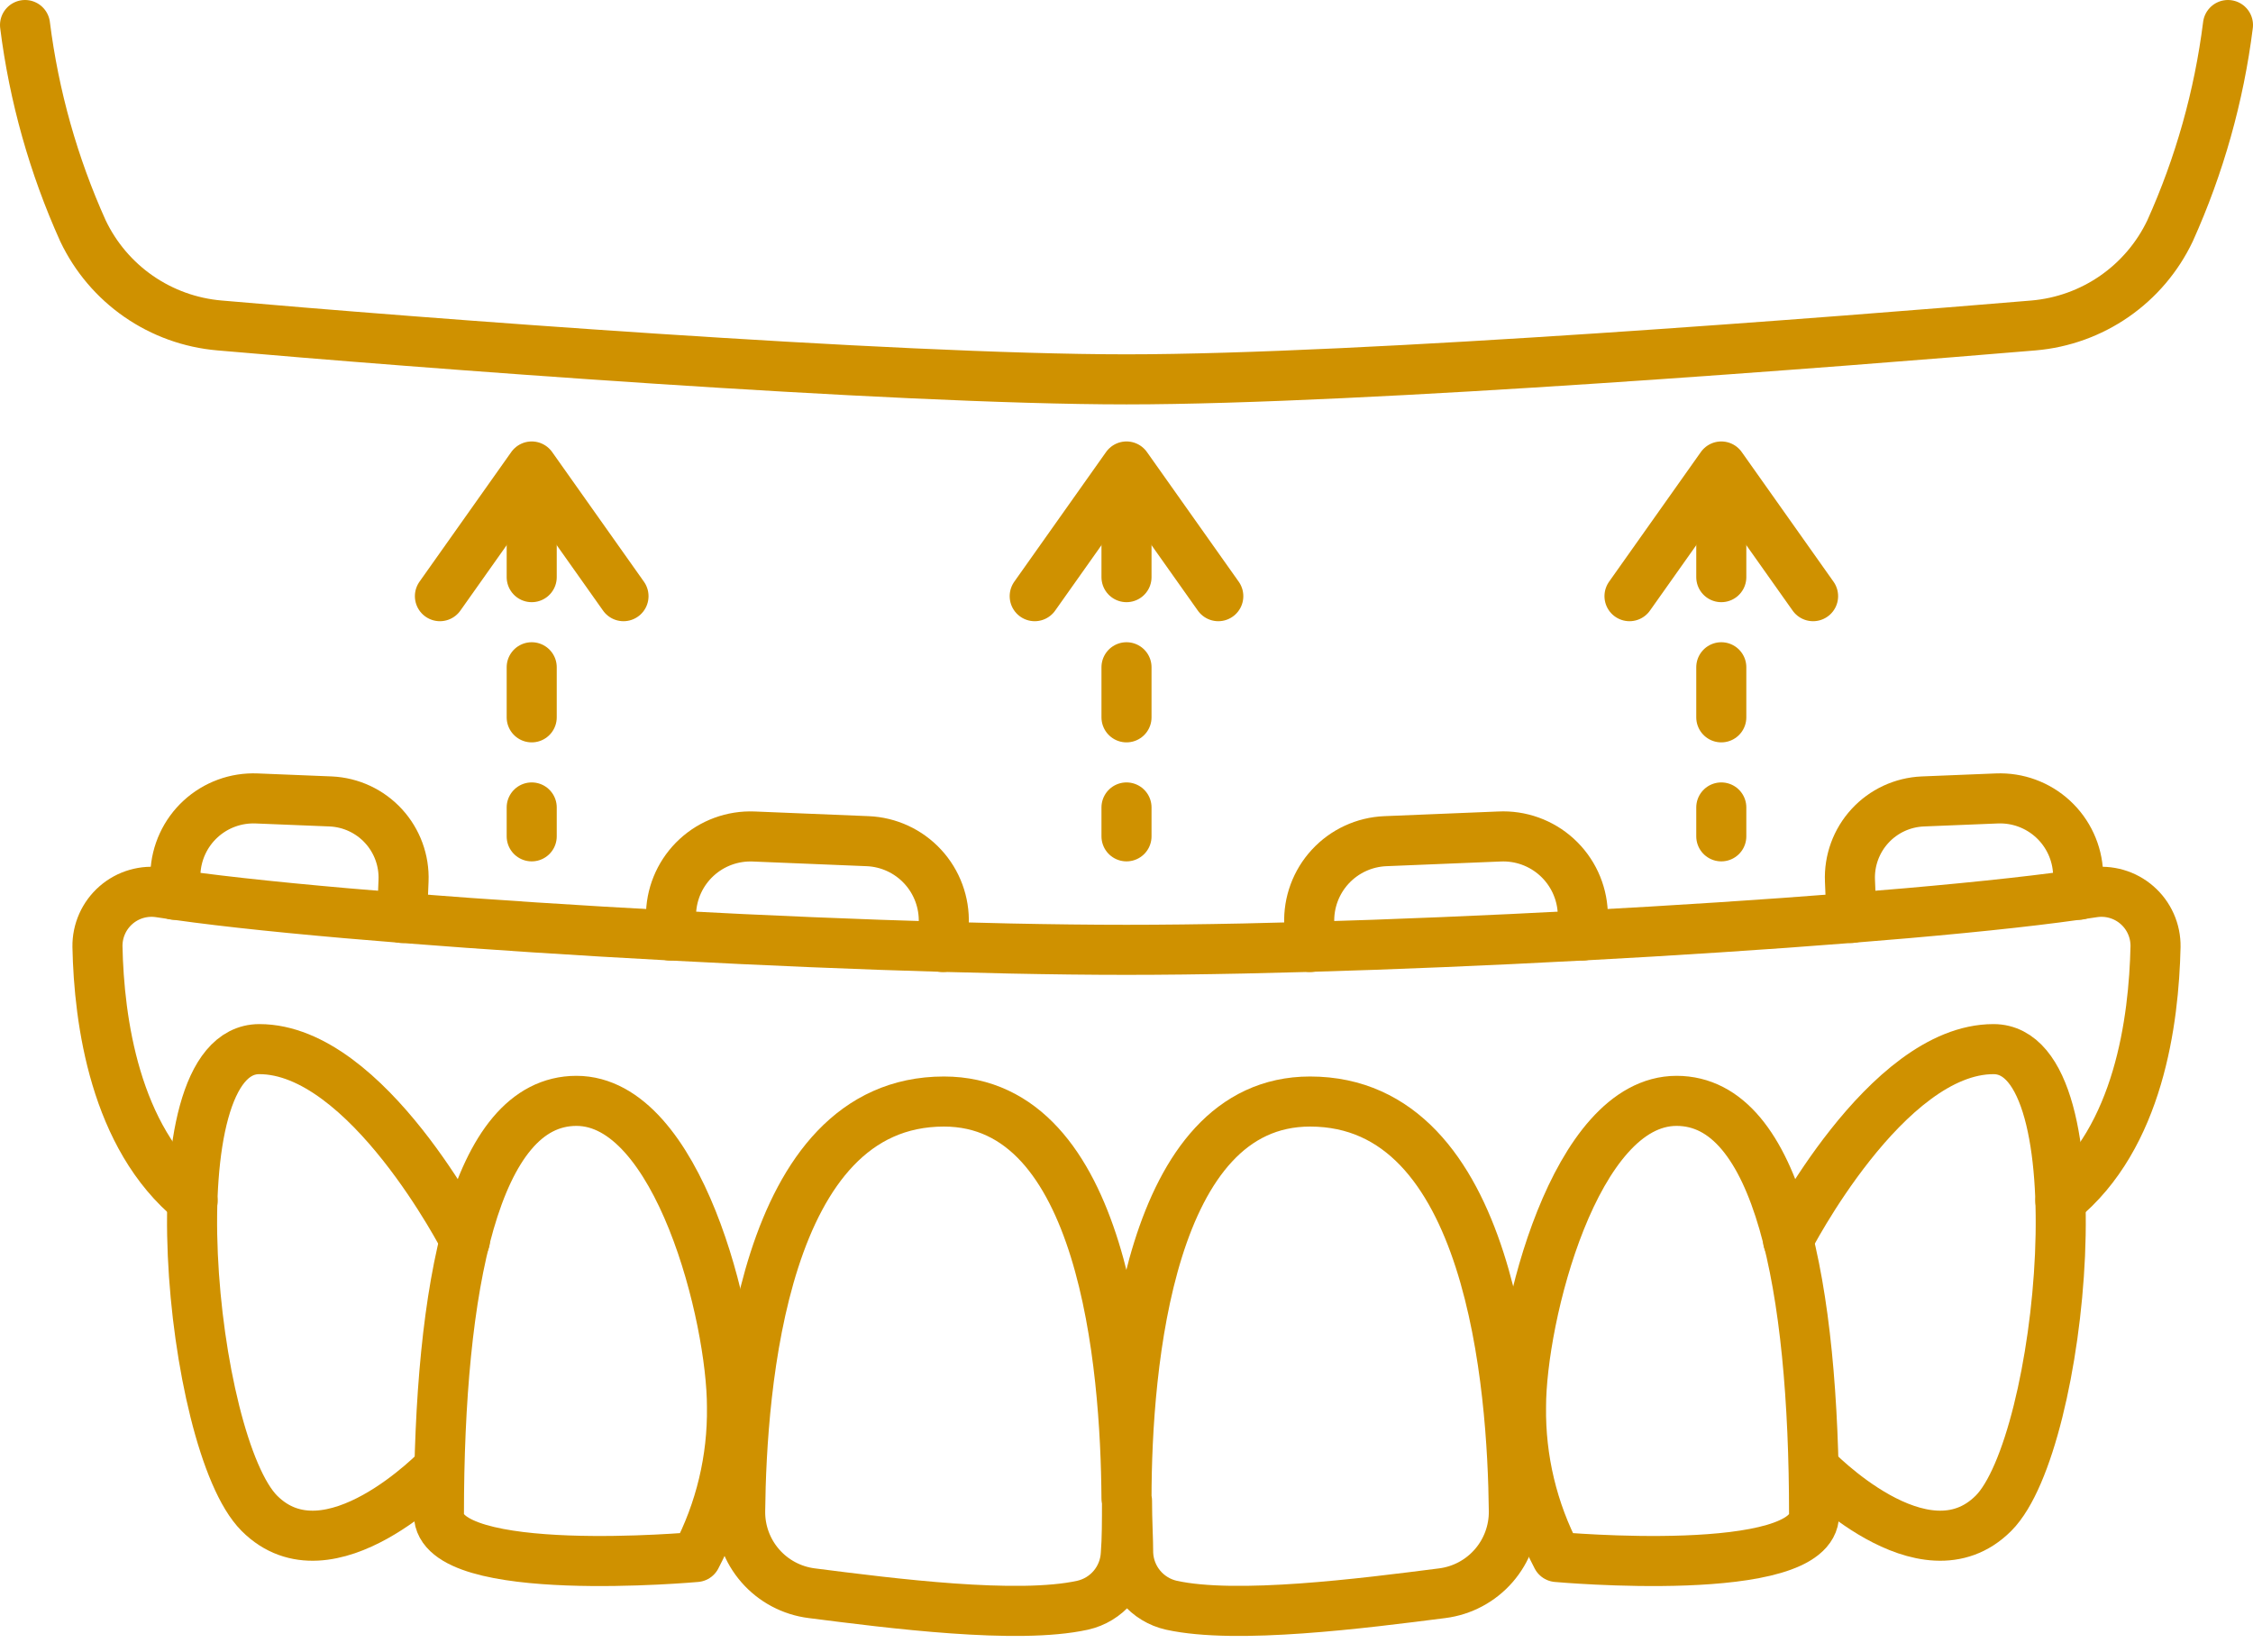 <?xml version="1.0" encoding="UTF-8"?> <svg xmlns="http://www.w3.org/2000/svg" width="135" height="99" viewBox="0 0 135 99" fill="none"> <g clip-path="url(#clip0_142_2)"> <path d="M67.5 89.79C67.5 81.72 68.88 66 78.5 66C89.39 66 90.63 83.13 90.71 90.54C90.722 91.743 90.292 92.909 89.501 93.816C88.71 94.723 87.614 95.308 86.42 95.46C81.64 96.07 74.1 97.04 70.19 96.18C69.479 96.02 68.84 95.632 68.372 95.073C67.904 94.515 67.633 93.818 67.6 93.09C67.6 92.23 67.53 91.15 67.53 89.92C67.53 91.15 67.53 92.23 67.46 93.09C67.427 93.818 67.156 94.515 66.688 95.073C66.22 95.632 65.581 96.02 64.87 96.18C60.96 97.04 53.42 96.07 48.64 95.46C47.445 95.31 46.348 94.726 45.556 93.818C44.765 92.911 44.336 91.744 44.35 90.54C44.43 83.13 45.67 66 56.56 66C66.12 66 67.45 81.72 67.5 89.79Z" stroke="#CF9100" stroke-width="3" stroke-linecap="round" stroke-linejoin="round"></path> <path d="M93.29 93.29C91.835 90.516 91.096 87.422 91.14 84.29C91.14 78.91 94.36 65.96 100.46 65.96C106.56 65.96 108.7 77.12 108.7 90.74C108.7 94.69 93.29 93.29 93.29 93.29Z" stroke="#CF9100" stroke-width="3" stroke-linecap="round" stroke-linejoin="round"></path> <path d="M41.71 93.29C43.165 90.516 43.904 87.422 43.86 84.29C43.86 78.91 40.64 65.96 34.54 65.96C28.44 65.96 26.3 77.12 26.3 90.74C26.3 94.69 41.71 93.29 41.71 93.29Z" stroke="#CF9100" stroke-width="3" stroke-linecap="round" stroke-linejoin="round"></path> <path d="M107.14 74.33C107.14 74.33 113 62.86 119.45 62.86C125.9 62.86 123.63 86.49 119.45 90.67C115.27 94.85 108.7 87.95 108.7 87.95" stroke="#CF9100" stroke-width="3" stroke-linecap="round" stroke-linejoin="round"></path> <path d="M27.86 74.33C27.86 74.33 22 62.86 15.54 62.86C9.08 62.86 11.37 86.49 15.54 90.67C19.71 94.85 26.3 87.95 26.3 87.95" stroke="#CF9100" stroke-width="3" stroke-linecap="round" stroke-linejoin="round"></path> <path d="M73 35.72L67.5 27.95L62 35.72" stroke="#CF9100" stroke-width="3" stroke-linecap="round" stroke-linejoin="round"></path> <path d="M67.5 31.58V50.11" stroke="#CF9100" stroke-width="3" stroke-linecap="round" stroke-linejoin="round" stroke-dasharray="3 5.4"></path> <path d="M108.64 35.72L103.14 27.95L97.64 35.72" stroke="#CF9100" stroke-width="3" stroke-linecap="round" stroke-linejoin="round"></path> <path d="M26.36 35.72L31.86 27.95L37.36 35.72" stroke="#CF9100" stroke-width="3" stroke-linecap="round" stroke-linejoin="round"></path> <path d="M103.14 31.58V50.11" stroke="#CF9100" stroke-width="3" stroke-linecap="round" stroke-linejoin="round" stroke-dasharray="3 5.4"></path> <path d="M31.86 31.58V50.11" stroke="#CF9100" stroke-width="3" stroke-linecap="round" stroke-linejoin="round" stroke-dasharray="3 5.4"></path> <path d="M11.54 71.95C6.88 68.15 5.93 61.16 5.84 56.72C5.833 56.249 5.929 55.782 6.121 55.352C6.313 54.922 6.596 54.539 6.951 54.23C7.306 53.92 7.724 53.692 8.177 53.561C8.629 53.43 9.104 53.399 9.57 53.47C20.31 55.15 50.28 56.91 67.5 56.91C84.72 56.91 114.69 55.15 125.43 53.47C125.895 53.399 126.371 53.43 126.823 53.561C127.275 53.692 127.694 53.92 128.049 54.23C128.404 54.539 128.687 54.922 128.879 55.352C129.071 55.782 129.167 56.249 129.16 56.72C129.06 61.16 128.16 68.15 123.46 71.95" stroke="#CF9100" stroke-width="3" stroke-linecap="round" stroke-linejoin="round"></path> <path d="M1.5 1.5C2.036 5.76 3.206 9.916 4.97 13.83C5.72 15.407 6.869 16.76 8.304 17.755C9.74 18.75 11.41 19.351 13.15 19.5C24.5 20.5 53.33 22.73 67.5 22.73C81.67 22.73 110.5 20.45 121.85 19.5C123.59 19.351 125.26 18.75 126.696 17.755C128.131 16.76 129.28 15.407 130.03 13.83C131.794 9.916 132.964 5.76 133.5 1.5" stroke="#CF9100" stroke-width="3" stroke-linecap="round" stroke-linejoin="round"></path> <path d="M94.84 56.05V54.68C94.813 54.052 94.662 53.435 94.396 52.865C94.13 52.295 93.753 51.784 93.289 51.36C92.824 50.936 92.28 50.608 91.688 50.395C91.096 50.183 90.468 50.089 89.84 50.12L83.01 50.4C81.751 50.452 80.564 51.001 79.709 51.927C78.854 52.853 78.401 54.081 78.45 55.34L78.51 56.74" stroke="#CF9100" stroke-width="3" stroke-linecap="round" stroke-linejoin="round"></path> <path d="M40.15 56.05L40.21 54.68C40.262 53.419 40.812 52.23 41.741 51.375C42.669 50.52 43.899 50.069 45.16 50.12L51.99 50.4C53.249 50.452 54.436 51.001 55.291 51.927C56.146 52.853 56.599 54.081 56.55 55.34L56.48 56.74" stroke="#CF9100" stroke-width="3" stroke-linecap="round" stroke-linejoin="round"></path> <path d="M124.57 53.61L124.52 52.33C124.496 51.715 124.35 51.111 124.092 50.553C123.834 49.994 123.468 49.492 123.016 49.075C122.564 48.658 122.034 48.334 121.456 48.122C120.879 47.91 120.265 47.815 119.65 47.84L115.21 48.02C114.002 48.072 112.864 48.601 112.047 49.492C111.229 50.383 110.799 51.562 110.85 52.77L110.94 55" stroke="#CF9100" stroke-width="3" stroke-linecap="round" stroke-linejoin="round"></path> <path d="M10.45 53.61L10.51 52.33C10.534 51.715 10.68 51.111 10.938 50.553C11.196 49.994 11.562 49.492 12.014 49.075C12.466 48.658 12.996 48.334 13.574 48.122C14.152 47.91 14.765 47.815 15.38 47.84L19.82 48.02C21.027 48.075 22.163 48.605 22.98 49.495C23.797 50.385 24.229 51.563 24.18 52.77L24.09 55" stroke="#CF9100" stroke-width="3" stroke-linecap="round" stroke-linejoin="round"></path> </g> <defs> <clipPath id="clip0_142_2"> <rect width="135" height="98.02" fill="white"></rect> </clipPath> </defs> </svg> 